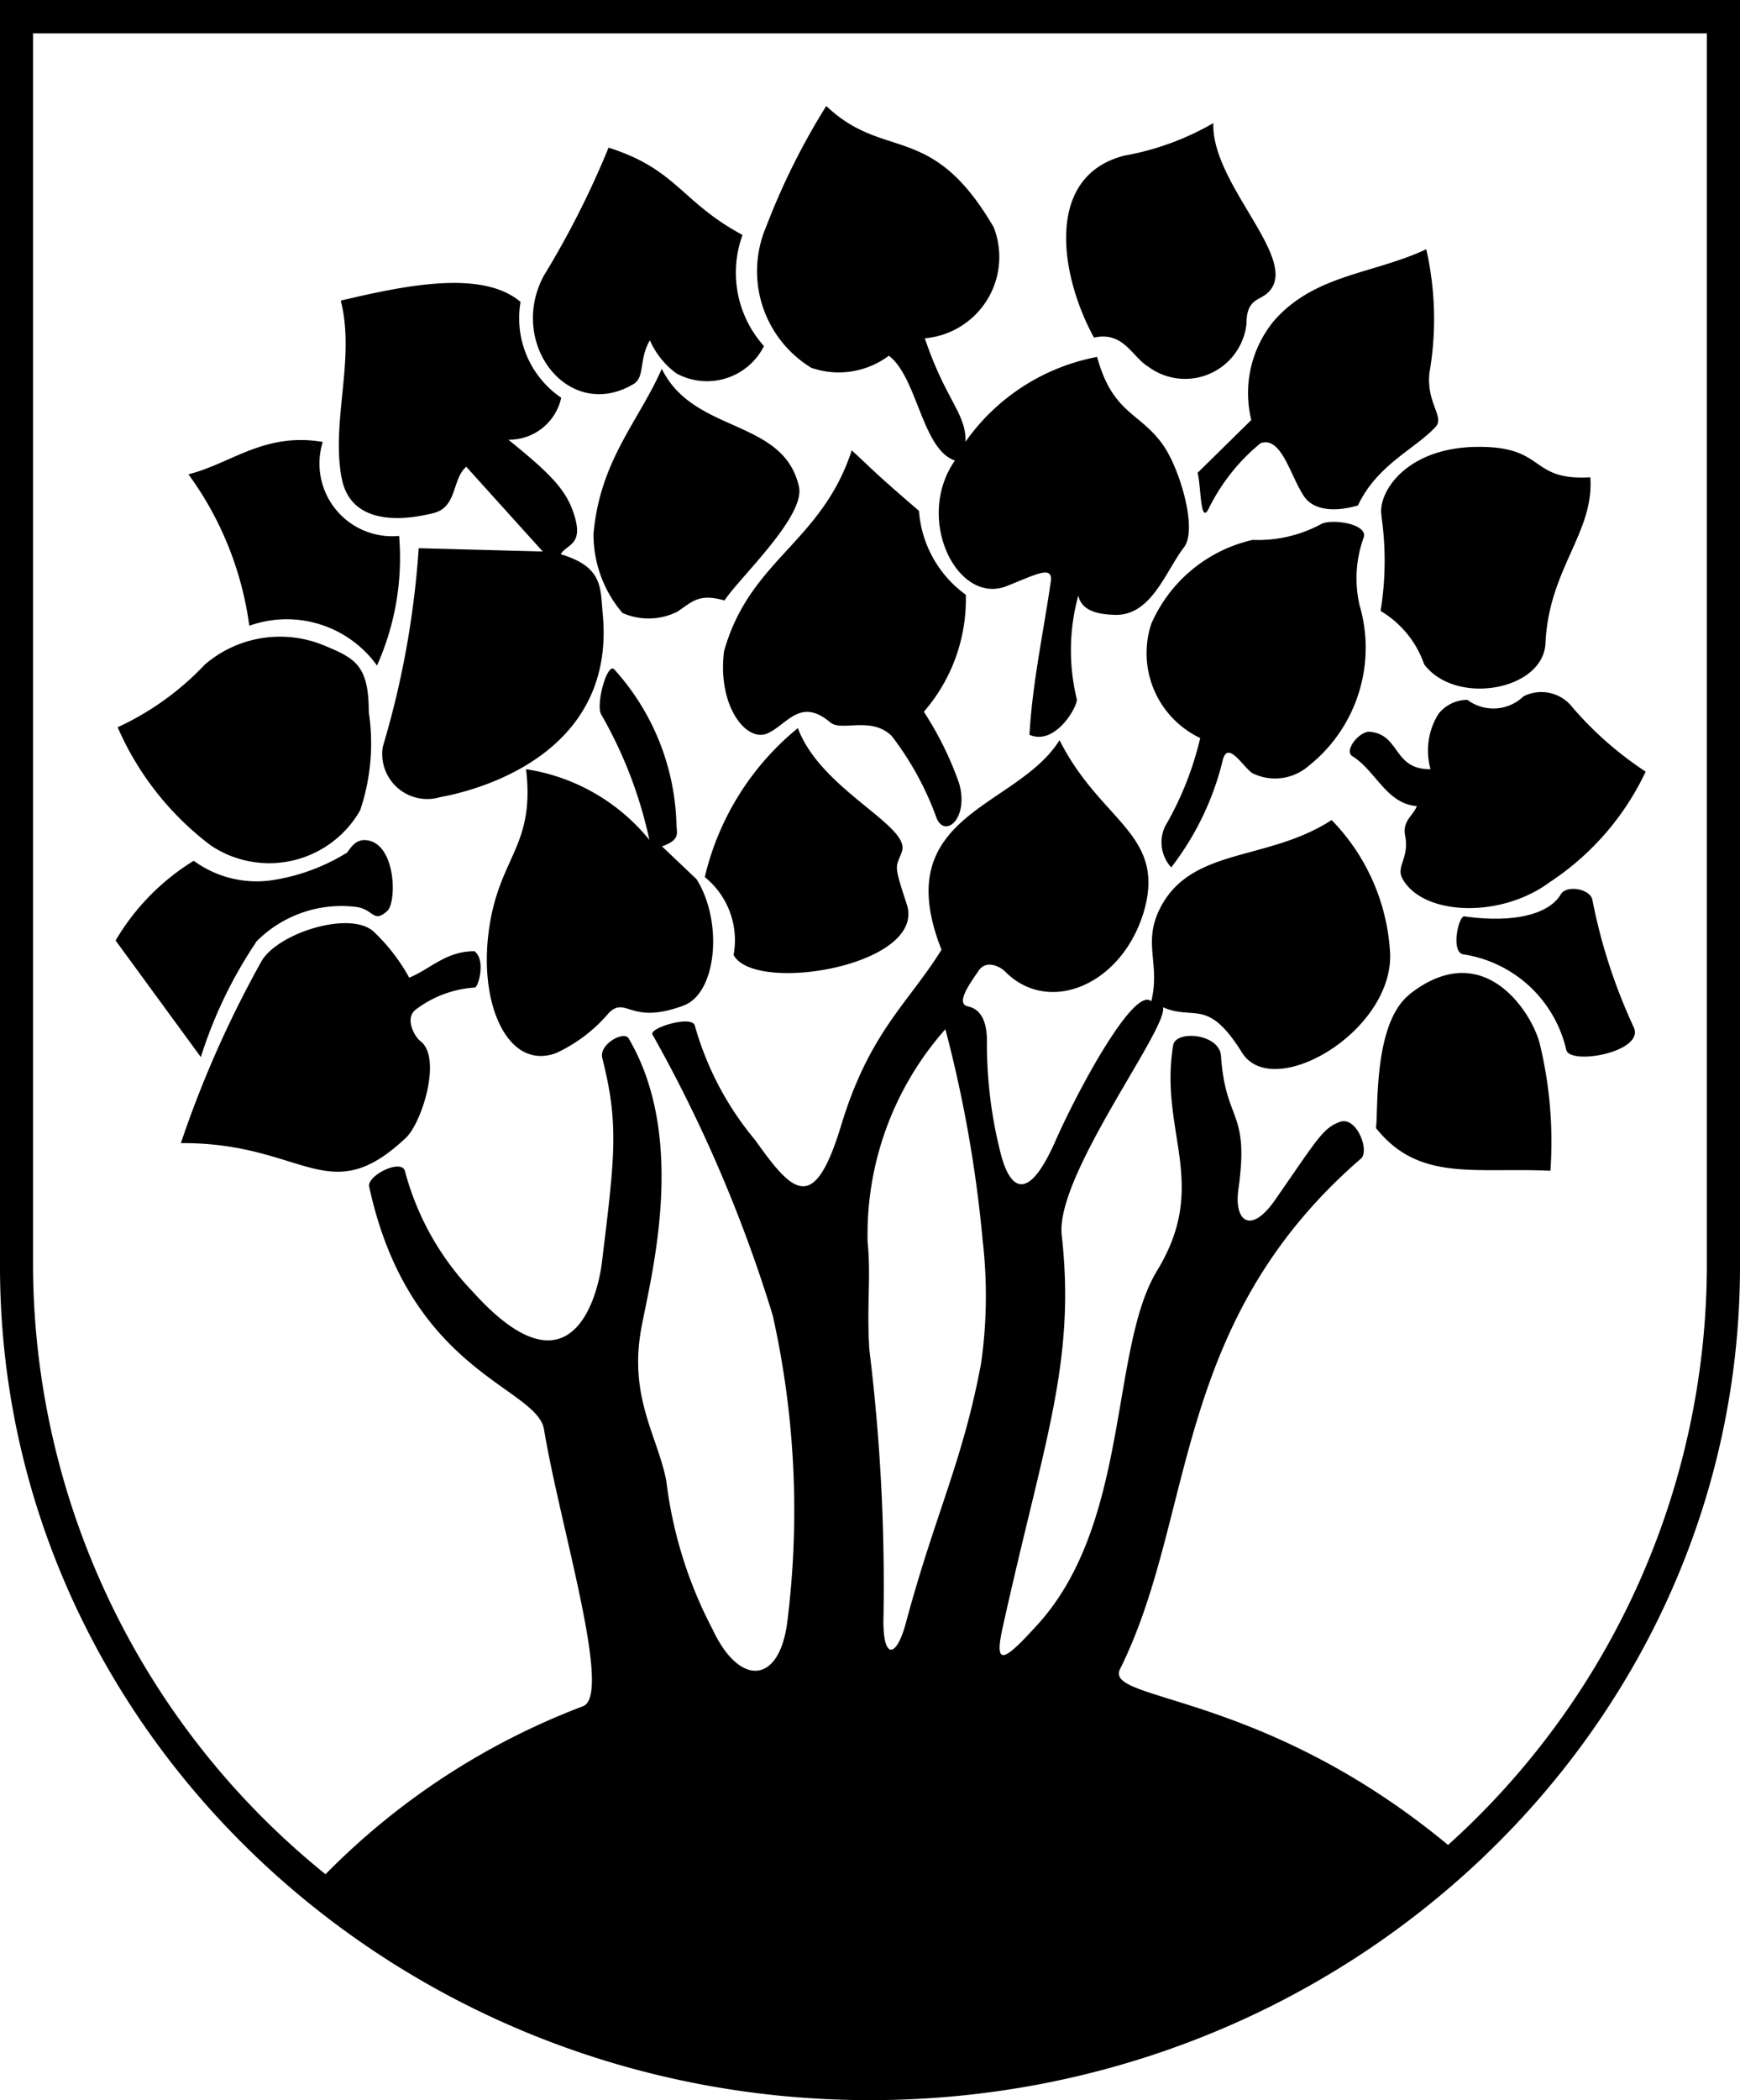 <svg xmlns="http://www.w3.org/2000/svg" viewBox="0 0 526.82 635.6"><g id="Layer_2" data-name="Layer 2"><g id="Layer_1-2" data-name="Layer 1"><path id="Path_39" data-name="Path 39" d="M191.77,116.26c3.62-2.15,1.57-7.44,5-13.27a24.63,24.63,0,0,0,8,10A19.31,19.31,0,0,0,231,105.33l.31-.59a33.22,33.22,0,0,1-6.49-33.63c-18.63-10-19.82-19.83-40.56-26.43a272.14,272.14,0,0,1-19.64,38.81c-10.94,20.51,7.51,44.35,27.15,32.77"/><path id="Path_40" data-name="Path 40" d="M347.36,110.75A18.7,18.7,0,0,0,377.4,98c0-7.78,4-6.86,6.67-9.61,9.77-9.79-17.39-32.6-16.7-51.14a82.29,82.29,0,0,1-26.92,9.84c-24.56,6.25-19.34,36.72-9.22,55.08,8.65-1.86,11.13,5.09,16,8.55"/><path id="Path_41" data-name="Path 41" d="M143.81,287.89c-8.77-.08-13.27,5.26-19.91,8a56.4,56.4,0,0,0-11-14.15c-7.38-6.09-28.56.65-33.63,9a326.94,326.94,0,0,0-24.51,55.22c37.33-.22,44.53,20.55,68-1.48,4.92-4.39,11.25-24.49,4.46-29.44-1.61-1.22-4.73-6.67-1.49-9.38a33,33,0,0,1,18-6.78c1.18-.08,3.35-8.42,0-10.91"/><path id="Path_42" data-name="Path 42" d="M77.41,285.18a36.22,36.22,0,0,1,30.28-10.72c5.53.66,5.26,5.15,9.61,1.19,2.79-2.64,2.63-19.52-5.72-21.27-3.54-.74-5.12,1.75-6.49,3.65a60.16,60.16,0,0,1-23.18,8.43,32.29,32.29,0,0,1-23.26-5.95A69.82,69.82,0,0,0,35,284.65l25.81,35.28a134.36,134.36,0,0,1,16.71-34.75"/><path id="Path_43" data-name="Path 43" d="M63.43,255.6a31.72,31.72,0,0,0,44.13-8c.52-.76,1-1.53,1.47-2.33a63.35,63.35,0,0,0,2.63-29.71c0-14.07-4-16.25-13.16-20.06a34.91,34.91,0,0,0-36.45,5.6,85.63,85.63,0,0,1-26.43,19,89.42,89.42,0,0,0,27.8,35.46"/><path id="Path_44" data-name="Path 44" d="M114.12,201.47a79.72,79.72,0,0,0,6.72-39.28,22,22,0,0,1-23.12-28.44c-17.73-3-27.76,6.58-40.67,9.79a100.21,100.21,0,0,1,18.43,45.84,33.68,33.68,0,0,1,38.7,12.09"/><path id="Path_45" data-name="Path 45" d="M103.4,144.39c2.25,13,15.21,14.07,27.94,10.87,7.14-1.83,5.49-10.3,9.83-14l23.16,25.65-37.56-1A272.6,272.6,0,0,1,115.9,226a13.64,13.64,0,0,0,17.35,15.26c14.37-2.63,53.19-14.48,49.23-55.52-.73-7.82.16-14.15-12.69-18,1.71-3.16,7.38-2.55,3.72-12.92-2.43-6.91-7.21-11.74-19.59-21.74a16.16,16.16,0,0,0,16-12.7,29.13,29.13,0,0,1-12.31-29c-11.74-10-35.64-4.83-54.44-.4,4.46,17.45-2.86,36,.2,53.41"/><path id="Path_46" data-name="Path 46" d="M200.43,256.15c5.53-1.95,4.5-3.95,4.39-6.37A72.75,72.75,0,0,0,186,202.61c-2.15-2.32-5.65,10.53-4,13.57a131.44,131.44,0,0,1,14.61,38,59.73,59.73,0,0,0-37.33-21.39c2.82,24.21-8.82,26.5-11.49,50.6-2.43,21.93,6.58,40.61,20.67,35.28a46.6,46.6,0,0,0,15.87-12.1c5.34-5.27,6.41,3.86,22.72-2.28C217,300.52,219,279,210.9,266.09Z"/><path id="Path_47" data-name="Path 47" d="M273.07,257.72c2.81-7.78-24.57-18.64-31.5-37.37a82.55,82.55,0,0,0-28.18,45.09A24.58,24.58,0,0,1,222.11,289c6.27,12,58.7,3.23,52.4-15.44-4.14-12.51-3.23-10.88-1.44-15.8"/><path id="Path_48" data-name="Path 48" d="M188.47,185.51a19.47,19.47,0,0,0,16.7-.43c4.73-3.23,6.58-5.48,14.19-3.35,4.31-6.68,24.55-25.43,22.54-34.44-4.66-20.74-31.88-15.9-41.53-35.68-7,15.94-18.68,27.64-20.67,49.91a36.51,36.51,0,0,0,8.77,24"/><path id="Path_49" data-name="Path 49" d="M292.42,180a34.39,34.39,0,0,1-14.18-25.39c-14.48-12.44-14.3-12.79-20.36-18.31-9.15,28-30.88,33-38.66,60.81-2.07,16.48,6.74,27.84,13.3,24.78,5.88-2.71,9.84-10.91,18.88-3.25,3.36,2.86,12.39-2,18.6,4.12a91.74,91.74,0,0,1,13.57,24.83c2.63,6.29,9.91-.08,6.78-10.64a100.17,100.17,0,0,0-10.64-21.54A51.86,51.86,0,0,0,292.42,180"/><path id="Path_50" data-name="Path 50" d="M245.32,111.2a25.35,25.35,0,0,0,23.8-3.54c8.65,6.58,10.05,28.37,20,31.72-12.31,17.62.72,43.89,15.67,38,8.85-3.5,14.11-6.49,13.35-1.32-2.25,15.48-5.57,30.72-6.45,46.32,7.52,3.32,14.18-7.74,14.37-10.63a62.38,62.38,0,0,1,.42-31.5c1.1,5.1,6.94,5.68,11,5.83,11.1.38,15.34-13.07,21-20.44,4.19-5.53-1.31-23.7-6.21-30.77-7.09-10.22-15.33-9.42-20.1-26.85a63,63,0,0,0-39.84,25.67c.22-8.58-6-12.54-12.32-31.3a24.71,24.71,0,0,0,20.86-33.59c-18.84-32.34-33-19.87-50.7-36.73A210.72,210.72,0,0,0,232,68.54a34.22,34.22,0,0,0,13.35,42.59"/><path id="Path_51" data-name="Path 51" d="M378.87,127.1l-16.28,16c1.06,3.7.76,15.64,3.25,11.06a59.45,59.45,0,0,1,15.79-20c6.38-2.37,9.09,10.1,13.27,16.17,3.36,4.8,10.84,4.27,16.25,2.63,5.8-12.32,17.38-17.11,23.49-23.76,2.82-3.09-2.75-7-1.87-16.24a95.19,95.19,0,0,0-.94-37.52C415.62,83,398.09,83,385.75,97.06a34.35,34.35,0,0,0-6.91,30"/><path id="Path_52" data-name="Path 52" d="M426.84,300.91c-11.06,8.68-9.49,34.46-10.23,40.5,13,16.31,29.71,11.85,52.81,12.92a125.69,125.69,0,0,0-3.16-38.17c-2-8.84-16.63-33.21-39.49-15.25"/><path id="Path_53" data-name="Path 53" d="M482.17,272.54c-.44-3.5-7.81-4.88-9.61-1.87-3.5,5.91-13.91,8.81-29.2,6.67-1.77-.22-4.24,11-.24,11.5a37.8,37.8,0,0,1,31.12,29c1.48,4.59,23.69.5,20.44-6.89a166.88,166.88,0,0,1-12.51-38.4"/><path id="Path_54" data-name="Path 54" d="M476.12,214.1a11.93,11.93,0,0,0-14.84-3.36,13.16,13.16,0,0,1-17,1.07,11.15,11.15,0,0,0-8.77,4.27,20.9,20.9,0,0,0-2.39,16.71c-11.42.16-9.09-10.53-18.43-11.32-3-.27-7.9,5.67-5.27,7.36,7.1,4.38,10.37,14.47,19.56,15.13-1.17,3-4.42,4.43-3.54,9,1.32,6.7-2.82,9.21-.84,12.92,6.07,11.18,29.59,12.28,44.66,1.07a81.73,81.73,0,0,0,29-33.41,106.23,106.23,0,0,1-22.11-19.4"/><path id="Path_55" data-name="Path 55" d="M411.54,182.73a36.23,36.23,0,0,1,1.32-20c1.56-4.28-10.23-5.95-13.17-3.95a40.24,40.24,0,0,1-20.44,4.62,44.12,44.12,0,0,0-30.69,25.43,28.44,28.44,0,0,0,14.83,34.54,97.1,97.1,0,0,1-10.65,26.74,11.28,11.28,0,0,0,1.87,12.4,86.12,86.12,0,0,0,15.68-32.77c1.6-5.37,5.76,1.91,8.76,4.19a15.49,15.49,0,0,0,17.12-2.09,45.67,45.67,0,0,0,15.33-49.13"/><path id="Path_56" data-name="Path 56" d="M418.27,156.3a94.24,94.24,0,0,1-.27,28.6A30.29,30.29,0,0,1,431.17,201c9.41,12.73,36.14,8,36.76-6.37,1-22.46,14.8-33.45,13.57-50.18-18.72,1.09-13.16-9.34-34-9.21-22.38.12-30.66,14.48-29.17,21.06"/><path id="Path_57" data-name="Path 57" d="M516.79,383.31a236.62,236.62,0,0,1-78.36,175.06c-56.51-46.79-104.27-43.32-99.32-53.23,23-46.17,15.29-104.59,72.94-154.49,2.72-2.33-1.31-13-6.41-11.1s-6.58,4.89-19.48,23.46c-7.43,10.79-12.58,6.67-11.21-3.05,3.39-24.21-3.86-19.91-5.27-40.39-.48-6.78-13.69-7.9-14.48-3.24-4.34,26.42,11.26,41.94-5,68.45-14.21,23.69-8,76.19-36.14,107-9.35,10.23-13.23,13.43-10.6,1.32,12.51-56.79,22.31-80.3,18-119.35-2-17.92,32.37-62.65,30.65-68.9,9.65,4.15,13.47-3.05,23.91,13.68,9.21,14.87,45.34-5.91,44.88-29.63a62.46,62.46,0,0,0-17.73-40.72c-19,12.39-41.64,8.24-51.4,25.7-6.25,11.21-.3,17.39-3.2,29.17-5-4.69-21.54,25.43-29,42.21-8.42,19.22-14,14.8-16.8,3a134.07,134.07,0,0,1-3.95-33.73c-.08-3.18-.69-8.89-5.77-9.95-3.95-.85.88-7.28,3.25-10.8s6.7-1.1,8,.24c13.46,13.64,36.18,3.72,42.33-19.22C352.52,252.22,333,248.37,320.8,224c-12.93,20.78-52.05,22.15-35.74,63.44-10.14,16.29-21.8,24.87-30.4,53.2-8.2,27.07-14.63,20.44-26,4.42a93.14,93.14,0,0,1-18.33-34.82c-1.23-3-13.89.92-12.78,2.86a429.05,429.05,0,0,1,36.41,85,270.55,270.55,0,0,1,4.5,92c-2.17,19.68-14.48,20.67-22.72,3a129.87,129.87,0,0,1-14-44.92c-2.63-13.53-11.4-25.32-7.58-46.13,2.81-15.4,14.21-57.12-3.82-87.77-1.42-2.4-9,1.71-8,5.88,5.06,20,3.88,29.39-.12,62.06-1.19,9.69-9.05,41.95-38.94,8.86a83.44,83.44,0,0,1-20.66-36.62c-1-3.95-11.6,1.32-10.84,4.69,12.2,56.35,50.8,60.55,52.93,73.47,4.84,29.17,20.75,80.19,11.85,83.75a217.19,217.19,0,0,0-78,50.86A237.6,237.6,0,0,1,10,383.24V10.08H516.79ZM297.47,375a144.87,144.87,0,0,1-.42,37.56c-5.49,29.59-13.89,45.57-22.73,78.43-3,11.33-7.24,11.37-6.82-2a581.84,581.84,0,0,0-4.27-80.37c-.88-13.05.53-22-.54-32.72a93.62,93.62,0,0,1,23.54-64.41A389.36,389.36,0,0,1,297.48,375M0,0V383.29C0,522.44,118.16,635.6,263.4,635.6S526.82,522.4,526.82,383.17V0Z"/></g></g></svg>